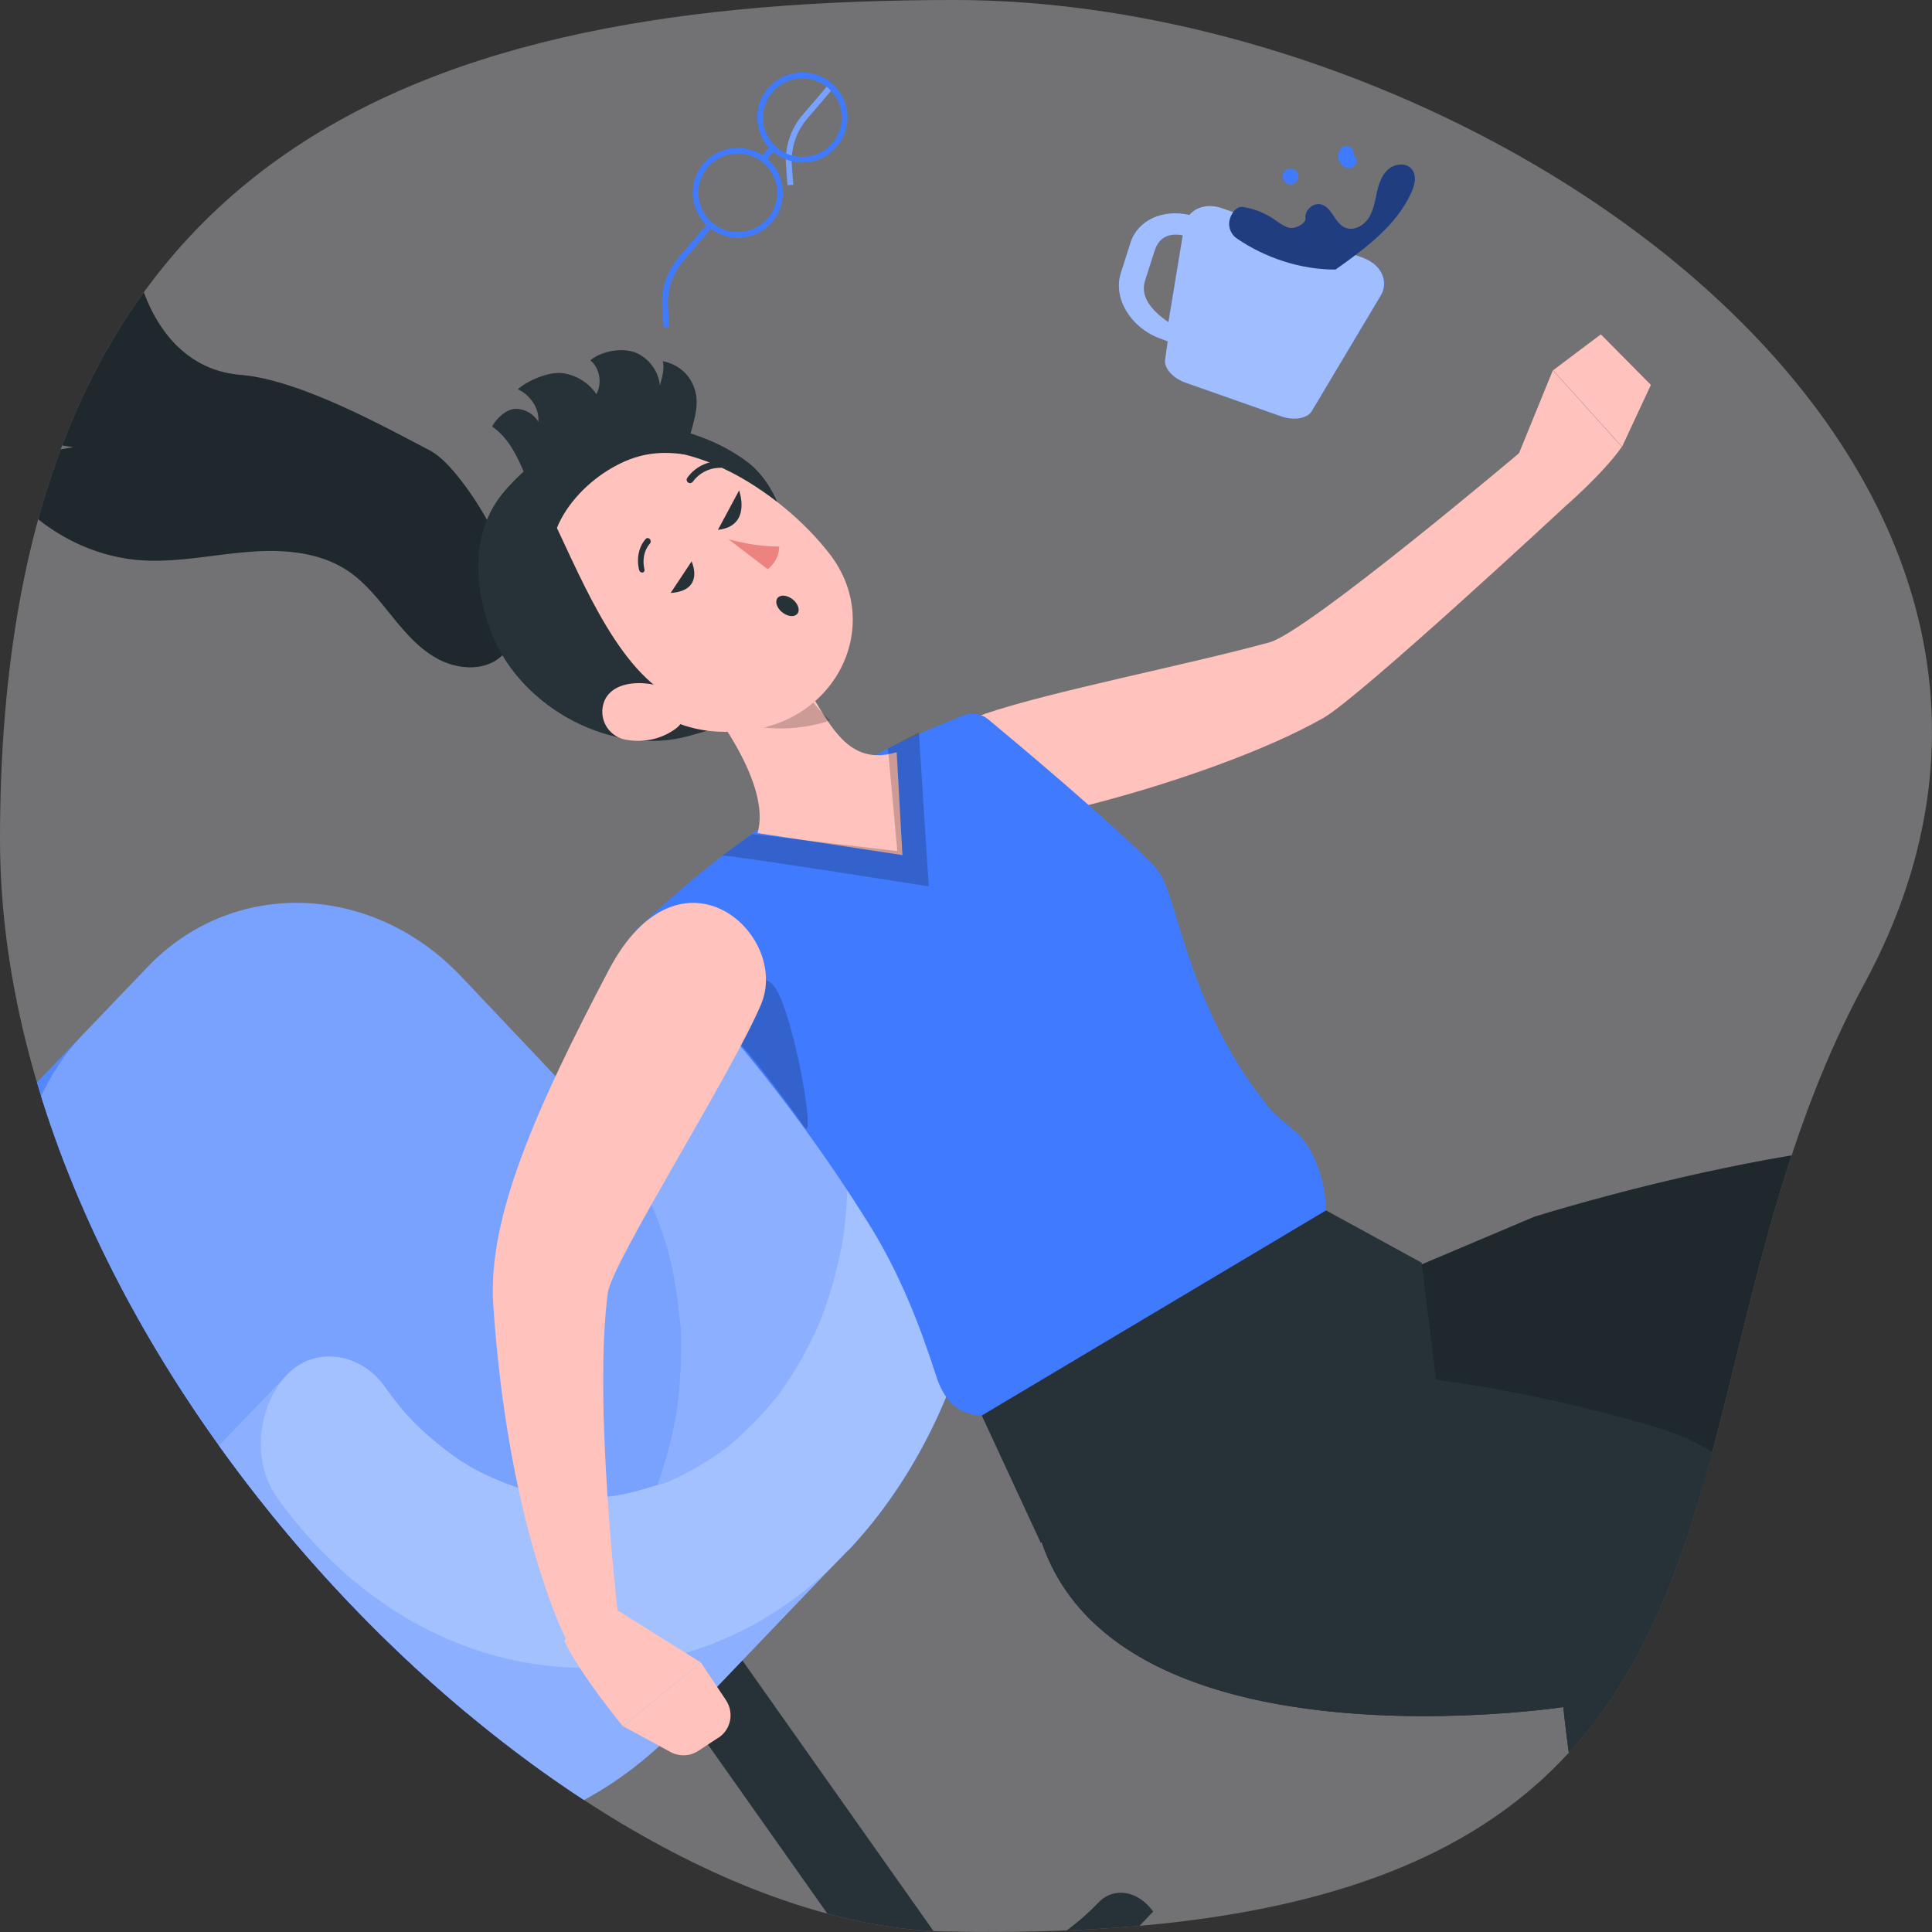 <svg xmlns="http://www.w3.org/2000/svg" xmlns:xlink="http://www.w3.org/1999/xlink" xml:space="preserve" width="320" height="320"><rect width="100%" height="100%" fill="#333333" stroke="none"/><path fill="#727274" d="M308.78 162.97c-39.52 72.99-4.58 159.47-150.69 156.97C94.36 319.95 0 227.33 0 138.98 0 23.5 70.78 0 158.1 0c87.31 0 197.67 76.2 150.68 162.97z"/><defs><path id="a" d="M308.78 162.97c-39.52 72.99-4.58 159.47-150.69 156.97C94.36 319.95 0 227.33 0 138.98 0 23.5 70.78 0 158.1 0c87.31 0 197.67 76.2 150.68 162.97z"/></defs><clipPath id="b"><use xlink:href="#a" overflow="visible"/></clipPath><path fill="#263238" d="m160.67 326.46-1.24.2-36.92-52.28c-.99-1.4-2.63-1.67-3.65-.6l-5.23 5.47c-1.02 1.07-1.05 3.07-.06 4.48L150.49 336l-.35 1.46c-2.23 9.45-6.53 17.67-12.44 23.87-2.54 2.65-2.6 7.62-.13 11.12L191 316.62c-2.47-3.48-6.51-4.16-9.05-1.51-5.93 6.18-13.26 10.11-21.28 11.37v-.02z" clip-path="url(#b)"/><path fill="#407BFF" d="m81.47 279.48 41.3-43.15-58.56-61.89c-14.78-15.61-37.82-16.32-51.92-1.6l-10.7 11.17c-14.09 14.72-14.12 39.52-.04 55.88L33 276.46l48.47 3v.02z" clip-path="url(#b)"/><path fill="#FFF" d="m81.47 279.48 41.3-43.15-58.56-61.89c-14.78-15.61-37.82-16.32-51.92-1.6l-10.7 11.17c-14.09 14.72-14.12 39.52-.04 55.88L33 276.46l48.47 3v.02z" clip-path="url(#b)" opacity=".1"/><path fill="#407BFF" d="m134.94 223.6-65.45 68.39-55.76-64.8c-14.08-16.36-14.06-41.16.04-55.88l10.7-11.17c14.09-14.73 37.14-14.02 51.92 1.6l58.56 61.89-.01-.03z" clip-path="url(#b)"/><path fill="#FFF" d="m134.94 223.6-65.45 68.39-55.76-64.8c-14.08-16.36-14.06-41.16.04-55.88l10.7-11.17c14.09-14.73 37.14-14.02 51.92 1.6l58.56 61.89-.01-.03z" clip-path="url(#b)" opacity=".3"/><path fill="#407BFF" d="M129.85 160.47c.85 1.22 1.68 2.47 2.47 3.75.5.8 2.34 4.49 1.02 1.69 1.43 3.04 2.8 6.06 3.91 9.29.48 1.4.92 2.84 1.33 4.28-.85-2.95.2 1.03.38 1.94.63 3.13 1.02 6.27 1.33 9.45.04.44.22 2.84.1.99-.12-1.85 0 .53 0 1 0 1.49 0 3-.06 4.49-.07 1.69-.19 3.36-.37 5.03-.07.75-.16 1.49-.26 2.22-.06.39-.58 3.46-.2 1.53.31-1.6-.58 2.59-.7 3.13-.35 1.44-.73 2.88-1.15 4.3-.42 1.42-.9 2.81-1.4 4.21-.15.43-1.01 2.61-.32.92.73-1.81-.48 1.03-.63 1.39a70.266 70.266 0 0 1-4.16 7.71c-.48.78-2.8 4.05-.99 1.65a71.339 71.339 0 0 1-3.45 4.23c-1.94 2.18-4.02 4.14-6.16 5.99-.5.43-1.94 1.26.19-.14-.56.37-1.1.8-1.65 1.19a57.99 57.99 0 0 1-3.81 2.4c-1.14.66-2.31 1.26-3.47 1.81-.58.27-1.2.5-1.77.78-1.55.82 1.85-.51.2-.09-2.58.66-5.1 1.58-7.72 2.03-1.23.21-2.45.3-3.68.48 2.6-.39-.83 0-1.64 0-2.77-.03-5.53-.32-8.28-.85-.61-.12-1.21-.25-1.83-.39 2.76.62-.28-.14-.67-.27-1.34-.43-2.67-.92-3.99-1.49-1.31-.55-2.63-1.17-3.9-1.85-.57-.3-1.12-.64-1.71-.94 2.57 1.37-.22-.18-.61-.46a56.878 56.878 0 0 1-7.1-5.79c-.5-.48-.98-1.01-1.49-1.47 2.26 2.08-.15-.2-.53-.64-1.18-1.4-2.29-2.86-3.37-4.37-4.03-5.6-11.86-6.82-16.5-1.53-4.59 5.24-5.56 14.07-1.26 20.07 18.69 26 48.4 34.78 74.93 22.91 25.5-11.4 43.52-43.57 42.88-76.61-.38-19.41-5.78-37.64-16.14-52.54-3.94-5.68-11.92-6.77-16.5-1.53-4.66 5.33-5.48 13.98-1.26 20.07l-.01.03z" clip-path="url(#b)"/><path fill="#407BFF" d="M140.49 256.81c14.59-15.45 23.72-38.67 23.26-62.35-.38-19.42-5.78-37.64-16.14-52.54-3.94-5.69-11.92-6.77-16.5-1.53l-27.62 28.85c-4.66 5.33-5.48 13.98-1.26 20.07.85 1.23 1.68 2.47 2.47 3.75.44.73 1.96 3.73 1.33 2.36 1.31 2.81 2.57 5.63 3.61 8.62.38 1.1.72 2.2 1.05 3.32-.22-.69.51 2.15.67 2.9.63 3.13 1.02 6.27 1.33 9.45 0 .14.04.44.06.76.01.43.04 1.01.04 1.21 0 1.49 0 2.98-.06 4.49-.07 1.69-.19 3.36-.36 5.03-.07.75-.16 1.49-.26 2.22-.03.21-.21 1.23-.29 1.78-.21.91-.56 2.56-.63 2.88-.35 1.44-.73 2.88-1.15 4.3-.37 1.21-.76 2.38-1.18 3.57-2.12.6-4.21 1.28-6.38 1.65-1.23.21-2.45.3-3.68.48 2.6-.39-.83 0-1.64 0-2.77-.04-5.53-.32-8.28-.85-.25-.05-.5-.11-.76-.16.45.07-1.43-.41-1.74-.5-1.34-.43-2.67-.92-3.99-1.49-1.31-.55-2.63-1.17-3.9-1.85-.57-.3-1.12-.64-1.71-.94 2.57 1.37-.22-.18-.61-.46a56.878 56.878 0 0 1-7.1-5.79c-.5-.48-.98-1.01-1.49-1.48 2.26 2.08-.15-.2-.53-.64-1.18-1.4-2.29-2.86-3.37-4.37-4.03-5.6-11.86-6.82-16.5-1.53l-27.62 28.85c-4.59 5.24-5.56 14.07-1.26 20.07 18.69 26.01 48.4 34.78 74.93 22.91 7.46-3.34 14.3-8.46 20.2-14.87l27.03-28.24.03.07z" clip-path="url(#b)"/><path fill="#FFF" d="M140.49 256.81c14.59-15.45 23.72-38.67 23.26-62.35-.38-19.42-5.78-37.64-16.14-52.54-3.94-5.69-11.92-6.77-16.5-1.53l-27.62 28.85c-4.66 5.33-5.48 13.98-1.26 20.07.85 1.23 1.68 2.47 2.47 3.75.44.73 1.96 3.73 1.33 2.36 1.31 2.81 2.57 5.63 3.61 8.62.38 1.1.72 2.2 1.05 3.32-.22-.69.51 2.15.67 2.9.63 3.13 1.02 6.27 1.33 9.45 0 .14.04.44.06.76.01.43.04 1.01.04 1.21 0 1.49 0 2.98-.06 4.49-.07 1.69-.19 3.36-.36 5.03-.07.75-.16 1.49-.26 2.22-.03.21-.21 1.23-.29 1.78-.21.91-.56 2.56-.63 2.88-.35 1.44-.73 2.88-1.15 4.3-.37 1.21-.76 2.38-1.18 3.57-2.12.6-4.21 1.28-6.38 1.65-1.23.21-2.45.3-3.68.48 2.6-.39-.83 0-1.64 0-2.77-.04-5.53-.32-8.28-.85-.25-.05-.5-.11-.76-.16.45.07-1.43-.41-1.74-.5-1.34-.43-2.67-.92-3.99-1.49-1.31-.55-2.63-1.17-3.9-1.85-.57-.3-1.12-.64-1.71-.94 2.57 1.37-.22-.18-.61-.46a56.878 56.878 0 0 1-7.1-5.79c-.5-.48-.98-1.01-1.49-1.48 2.26 2.08-.15-.2-.53-.64-1.18-1.4-2.29-2.86-3.37-4.37-4.03-5.6-11.86-6.82-16.5-1.53l-27.62 28.85c-4.59 5.24-5.56 14.07-1.26 20.07 18.69 26.01 48.4 34.78 74.93 22.91 7.46-3.34 14.3-8.46 20.2-14.87l27.03-28.24.03.07z" clip-path="url(#b)" opacity=".4"/><path fill="#FFF" d="M129.85 160.47c.85 1.22 1.68 2.47 2.47 3.75.5.8 2.34 4.49 1.02 1.69 1.43 3.04 2.8 6.06 3.91 9.29.48 1.4.92 2.84 1.33 4.28-.85-2.95.2 1.03.38 1.94.63 3.13 1.02 6.27 1.33 9.45.04.44.22 2.84.1.99-.12-1.85 0 .53 0 1 0 1.49 0 3-.06 4.49-.07 1.69-.19 3.36-.37 5.03-.07.75-.16 1.49-.26 2.22-.06.39-.58 3.46-.2 1.53.31-1.6-.58 2.59-.7 3.13-.35 1.44-.73 2.88-1.15 4.3-.42 1.42-.9 2.81-1.4 4.21-.15.43-1.01 2.61-.32.92.73-1.81-.48 1.03-.63 1.39a70.266 70.266 0 0 1-4.16 7.71c-.48.78-2.8 4.05-.99 1.65a71.339 71.339 0 0 1-3.45 4.23c-1.94 2.18-4.02 4.14-6.16 5.99-.5.43-1.94 1.26.19-.14-.56.37-1.1.8-1.65 1.19a57.99 57.99 0 0 1-3.81 2.4c-1.14.66-2.31 1.26-3.47 1.81-.58.27-1.2.5-1.77.78-1.55.82 1.85-.51.2-.09-2.58.66-5.1 1.58-7.72 2.03-1.23.21-2.45.3-3.68.48 2.6-.39-.83 0-1.64 0-2.77-.03-5.53-.32-8.28-.85-.61-.12-1.21-.25-1.83-.39 2.76.62-.28-.14-.67-.27-1.34-.43-2.67-.92-3.99-1.49-1.31-.55-2.63-1.17-3.9-1.85-.57-.3-1.12-.64-1.71-.94 2.57 1.37-.22-.18-.61-.46a56.878 56.878 0 0 1-7.1-5.79c-.5-.48-.98-1.01-1.49-1.47 2.26 2.08-.15-.2-.53-.64-1.18-1.4-2.29-2.86-3.37-4.37-4.03-5.6-11.86-6.82-16.5-1.53-4.59 5.24-5.56 14.07-1.26 20.07 18.69 26 48.4 34.78 74.93 22.91 25.5-11.4 43.52-43.57 42.88-76.61-.38-19.41-5.78-37.64-16.14-52.54-3.94-5.68-11.92-6.77-16.5-1.53-4.66 5.33-5.48 13.98-1.26 20.07l-.01.03z" clip-path="url(#b)" opacity=".2"/><path fill="#263238" d="m429.67 273.83-12.5 15.13s-75.72-41.36-88.7-62.17c-29.98 16.08-106.7 50.77-124.73-3.94l50.39-21.32s56.71-17.88 82.55-11.06c1.15.3 2.25.68 3.29 1.08 1.89 1.08 3.9 2.39 6.05 3.92 25.29 17.78 67.07 62.95 83.64 78.34l.01.02z" clip-path="url(#b)"/><path d="m429.67 273.83-12.5 15.13s-75.72-41.36-88.7-62.17c-29.98 16.08-106.7 50.77-124.73-3.94l50.39-21.32s56.71-17.88 82.55-11.06c1.15.3 2.25.68 3.29 1.08 1.89 1.08 3.9 2.39 6.05 3.92 25.29 17.78 67.07 62.95 83.64 78.34l.01.02z" clip-path="url(#b)" opacity=".2"/><path fill="#263238" d="M172.57 227.83c8.7.04 48.03-7.12 101.03 8.37 25.67 7.5 26.9 28.2 29.34 79.12 1.49 31.27 4.77 77.02 4.77 77.02l-18.82 3.28s-24.51-61.05-29.96-112.88c0 0-103.81 15.79-86.39-54.92h.03z" clip-path="url(#b)"/><path fill="#263238" d="M302.94 315.32c-2.44-50.92-3.67-71.62-29.34-79.12a249.1 249.1 0 0 0-35.74-7.67l-2.39-19.39-15.85-8.67c-24.8 1.74-59.39 28.84-59.39 28.84l12.14 26.21c.06-.02.12-.03.19-.05 13.06 38.42 86.37 27.28 86.37 27.28 5.45 51.83 29.96 112.88 29.96 112.88l18.82-3.28c.01 0-3.28-45.75-4.77-77.03zM71.52 74.78c-7.21-3.73-21.64-11.87-31.7-12.69C19.26 60.4 18.35 26.3 26.75 24.78c-5.54.47-10.78 3.64-13.73 8.33S6.38 46.28 8.35 51.45c-5.66-3.64-5.47-16.51-2.82-24.22-6.92 5.83-18.37 13.86-13.26 30.62 2.65 8.65 10.86 15.3 19.88 16.19-5.22 1.19-10.84.59-15.7-1.67C.44 83.62 11.51 91.99 23.42 92.8c5.79.38 11.56-.87 17.35-1.36 5.79-.51 11.99-.13 16.82 3.09 2.93 1.95 5.13 4.81 7.34 7.54 2.21 2.73 4.58 5.49 7.7 7.12s7.26 1.99 10.04-.19c9.5-7.39-5.58-31.3-11.18-34.2l.03-.02z" clip-path="url(#b)"/><path d="M71.52 74.78c-7.21-3.73-21.64-11.87-31.7-12.69C19.26 60.4 18.35 26.3 26.75 24.78c-5.54.47-10.78 3.64-13.73 8.33S6.38 46.28 8.35 51.45c-5.66-3.64-5.47-16.51-2.82-24.22-6.92 5.83-18.37 13.86-13.26 30.62 2.65 8.65 10.86 15.3 19.88 16.19-5.22 1.19-10.84.59-15.7-1.67C.44 83.62 11.51 91.99 23.42 92.8c5.79.38 11.56-.87 17.35-1.36 5.79-.51 11.99-.13 16.82 3.09 2.93 1.95 5.13 4.81 7.34 7.54 2.21 2.73 4.58 5.49 7.7 7.12s7.26 1.99 10.04-.19c9.5-7.39-5.58-31.3-11.18-34.2l.03-.02z" clip-path="url(#b)" opacity=".2"/><path fill="#FFC2BC" d="M250.98 76.63c1-.21 8.25 7.25 8.25 7.25s6.26-5.4 9.4-9.87L257.2 61.33l-6.24 15.3h.02z" clip-path="url(#b)"/><path fill="#FFC2BC" d="M163.11 118.24c11.03-3.75 33.29-8.05 47.14-11.84 6.39-1.76 42.01-31.89 42.01-31.89l6.98 9.37s-33.95 31.55-40.04 35.03c-18.44 10.49-56.9 20.09-61.87 17.54-7.4-3.81-2.74-15.3 5.75-18.2h.03z" clip-path="url(#b)"/><path fill="#407BFF" d="M190.67 142.89c.68.66 1.23 1.4 1.7 2.22 2.99 5.23 4.92 23.01 18.42 39.05 0 0 0 .02.02.04l3.86 3.33c3.18 2.75 4.99 8.75 4.96 12.95l-57.01 33.97c-4.2-.19-6.3-2.63-7.6-6.67-2.74-8.54-6.07-16.89-10.78-24.52-7.81-12.63-20.71-30.94-38.95-48.99v-.13c6-5.78 12.43-11.14 19.22-16.02 7.17-5.25 14.7-9.98 22.53-14.15 4.99-2.44 9.89-4.43 12.6-5.49 1.36-.53 2.89-.28 4.01.64 5.08 4.21 19.63 16.43 27.02 23.77z" clip-path="url(#b)"/><path fill="#FFC2BC" d="M112.65 110.76c5.77 6.57 15.13 19.26 12.82 27.23l24 3.64-.95-17.04c-9.38 2.8-11.71-6.84-17.35-14.54l-18.52.71z" clip-path="url(#b)"/><path d="M124.94 97.01c2.21 6.65 6.68 17.33 12.62 22.29-4.86 1.74-13.28 2.2-16.46-1a57.525 57.525 0 0 1-4.88-7.58l8.72-13.71z" clip-path="url(#b)" opacity=".2"/><path fill="#263238" d="M81.64 105.42c4.99 11.99 19.9 19.94 32.42 16.49 6.98-1.91 9.27-2.9 12.77-9.22 3.52-6.31 4.71-13.77 4.01-20.96-.51-5.09-2.06-10.28-5.6-13.94-4.14-4.3-24.55-15.81-41.48 3.33-6.49 7.33-4.92 17.54-2.12 24.3z" clip-path="url(#b)"/><path fill="#FFC2BC" d="M96.57 109.96c11.69 8.33 16.44 12.1 26.71 11.1 15.42-1.48 23.1-17.63 14.17-29.26-8.06-10.49-25.8-22.31-39.06-15.02-9.48 5.19-12.98 17.06-7.79 26.55 1.44 2.65 3.5 4.94 5.98 6.65l-.01-.02z" clip-path="url(#b)"/><path fill="#263238" d="M113.42 75.27c.61-2.92 2.42-6.97 1.87-9.9-.55-2.92-2.59-4.96-5.52-5.55.34 1.23-.13 2.8-.47 4.03-.21-2.37-1.85-4.56-4.05-5.45-2.21-.89-5.64-.25-7.47 1.27 1.57 1.33 1.99 3.79 1 5.62-1.25-1.89-3.35-3.18-5.58-3.48-2.25-.3-5.73 1.17-7.43 2.65 2.02.95 3.61 3.18 3.39 5.4-.76-1.31-2.25-2.16-3.78-2.14-1.51.02-3.16 1.59-3.88 2.92 5.56 3.81 5.66 12.37 10.71 16.87 1.68-4.17 5.3-7.82 9.23-10.06 3.92-2.24 7.5-2.84 11.98-2.18z" clip-path="url(#b)"/><path fill="#263238" d="M89.59 81.99c5.18 9.98 10.71 25.77 19.86 32.34-3.44-1.65-8.15.66-8.93 4.39-7.15-3.52-13.15-9.9-15.32-17.57-1.17-4.1 2.59-15.31 4.39-19.16z" clip-path="url(#b)"/><path fill="#FFC2BC" d="M104 122.57c2.74.44 5.56-.19 7.81-1.8 2.97-2.16 1.59-5.51-1.63-6.8-2.91-1.19-7.93-1.42-9.8 1.59a4.694 4.694 0 0 0 1.78 6.42c.56.31 1.2.52 1.84.59z" clip-path="url(#b)"/><path fill="#263238" d="M129.56 101.42c.91.72 2.01.83 2.5.25.49-.57.15-1.67-.76-2.39-.91-.72-2.01-.83-2.5-.25-.49.57-.15 1.67.76 2.39zM118.91 87.76l3.51-6.53s2.16 5.9-3.51 6.53z" clip-path="url(#b)"/><path fill="#EC837E" d="M120.65 89.3c2.74.78 5.58 1.21 8.42 1.23a4.934 4.934 0 0 1-1.91 3.75l-6.51-4.98z" clip-path="url(#b)"/><path fill="#263238" d="M106.61 94.74c.13-.11.17-.28.13-.47-.38-1.59-.02-3.18.91-4.24.17-.17.17-.49 0-.72-.19-.21-.49-.25-.66-.08-1.17 1.27-1.59 3.2-1.14 5.13.06.28.3.49.55.47.09 0 .17-.04.23-.08h-.02zM119.59 77.41c.17-.11.28-.3.28-.49 0-.32-.25-.57-.57-.55-2.16-.02-4.2 1-5.47 2.78-.17.25-.11.59.13.76 0 0 .02 0 .04.02.25.17.62.08.79-.19a5.58 5.58 0 0 1 4.52-2.25c.09.01.18-.02.28-.08zM111.08 98.21l3.47-5.22s2.27 4.84-3.47 5.22z" clip-path="url(#b)"/><path d="M119.59 170.3c1.25-.64 11.5 13.22 13.64 16.36 2.12 3.12-2.12-20.93-5.39-23.73-5.3-4.51-8.25 7.37-8.25 7.37zM124.51 138.16s-5.22 3.81-4.88 3.56c.34-.25 34.2 5.09 34.2 5.09l-1.63-25.47-5.13 2.63 1.55 16.99-24.1-2.82v.02z" clip-path="url(#b)" opacity=".2"/><path fill="#FFC2BC" d="m99.54 265 16.51 10.34-12.9 10.57s-7.3-8.88-9.7-14.2l6.07-6.72h.02zM118.98 287.82l-3.33 2.18c-1.38.91-3.14.97-4.58.19l-7.89-4.28 12.9-10.57 4.18 6.29c1.36 2.05.81 4.83-1.25 6.19h-.03z" clip-path="url(#b)"/><path fill="#FFC2BC" d="M93.54 271.04s-9.42-18.62-11.84-54.94c-.98-14.49 7.21-32.76 19.12-55.41 11.82-22.48 30.23-5.91 25.2 5.76-5.07 11.8-24.69 42.68-25.35 47.7-2.4 18.31 1.65 52.87 1.65 52.87-6.91 8.43-8.78 4.02-8.78 4.02zM257.24 61.33l7.91-5.95 8.29 8.37L268.66 74l-11.42-12.67z" clip-path="url(#b)"/><path fill="#407BFF" d="m137.5 13.7-4.52 5.28c-2.04 2.37-3.03 5.4-2.78 8.52l.23 3.16.96-.06-.23-3.16c-.21-2.86.7-5.64 2.57-7.82l4.52-5.28-.72-.61-.03-.03z" clip-path="url(#b)"/><path fill="#FFF" d="m137.5 13.7-4.52 5.28c-2.04 2.37-3.03 5.4-2.78 8.52l.23 3.16.96-.06-.23-3.16c-.21-2.86.7-5.64 2.57-7.82l4.52-5.28-.72-.61-.03-.03z" clip-path="url(#b)" opacity=".3"/><path fill="#407BFF" d="M117.72 37.87c3.12 2.35 7.57 1.93 10.16-1.08 2.63-3.05 2.31-7.63-.64-10.34 0-.57.42-1.06 1-1.17 3.12 2.5 7.7 2.1 10.33-.95 2.69-3.14 2.31-7.86-.81-10.53-3.14-2.69-7.87-2.31-10.54.81-2.5 2.9-2.33 7.18.23 9.94-.51.25-.89.72-1.06 1.25-3.1-2.12-7.36-1.63-9.86 1.27-2.59 3.01-2.31 7.46.47 10.19m0 0-4.52 5.28c-2.04 2.37-3.03 5.4-2.78 8.52l.23 3.16.95-.06-.23-3.16c-.21-2.86.7-5.64 2.57-7.82l4.52-5.28-.72-.61-.02-.03zm11.65-12.84c-2.74-2.33-3.06-6.46-.7-9.17 2.33-2.73 6.47-3.05 9.19-.7 2.74 2.33 3.05 6.46.7 9.18-2.34 2.72-6.47 3.04-9.19.69zm-10.69 12.46c-2.74-2.33-3.06-6.46-.7-9.18 2.33-2.73 6.47-3.05 9.19-.7 2.74 2.33 3.06 6.46.7 9.17-2.33 2.73-6.47 3.05-9.21.7h.02zM225.77 42.71l-23.36-8.21c-2.21-.77-4.28-.25-5.4 1.1-4.36-1.02-8.57.84-9.75 4.56l-1.61 5.03c-1.32 4.12 1.53 8.96 6.37 10.81l1.41.54-.44 3.03c-.21 1.4 1.33 3.09 3.38 3.82l15.85 5.58c2.07.73 4.31.37 5.05-.85l11.46-19.17c1.39-2.3.11-5.16-2.96-6.24zm-36.19 3.98 1.61-5.03c.55-1.66 1.68-3.22 4.71-2.67l-2.39 14.38c-2.5-1.72-4.64-3.92-3.93-6.68z" clip-path="url(#b)"/><path fill="#FFF" d="m225.78 42.7-23.36-8.21c-2.23-.77-4.31-.25-5.42 1.12-4.35-1.03-8.54.83-9.75 4.56l-1.6 5.04c-1.33 4.1 1.53 8.96 6.35 10.8l1.4.53-.42 3.04c-.21 1.4 1.31 3.08 3.37 3.8l15.86 5.58c2.09.74 4.31.37 5.05-.85l11.44-19.18c1.38-2.3.07-5.15-2.95-6.22l.03-.01zm-36.19 3.98 1.61-5.03c.53-1.67 1.66-3.23 4.7-2.68l-2.37 14.39c-2.49-1.72-4.64-3.92-3.94-6.68z" clip-path="url(#b)" opacity=".5"/><path fill="#407BFF" d="M204.83 39.47c-.93-.64-1.43-1.86-1.18-2.97.24-1.1 1.11-2.39 2.22-2.22 1.81.27 3.54.96 5.06 1.97.81.55 1.58 1.19 2.53 1.46.93.26 2.41-.44 2.79-1.34-.33-1.42 1.2-2.89 2.59-2.51 1.79.5 2.22 3.07 3.93 3.83 1.35.61 2.98-.23 3.85-1.46.83-1.23 1.09-2.76 1.4-4.2.31-1.44.77-2.97 1.88-3.96 1.11-.99 3.05-1.19 3.97-.01.83 1.06.45 2.61-.11 3.84-2.49 5.51-7.64 9.25-12.55 12.74-5.76.03-11.66-1.93-16.38-5.17z" clip-path="url(#b)"/><path d="M204.83 39.47c-.93-.64-1.43-1.86-1.18-2.97.24-1.1 1.11-2.39 2.22-2.22 1.81.27 3.54.96 5.06 1.97.81.55 1.58 1.19 2.53 1.46.93.26 2.41-.44 2.79-1.34-.33-1.42 1.2-2.89 2.59-2.51 1.79.5 2.22 3.07 3.93 3.83 1.35.61 2.98-.23 3.85-1.46.83-1.23 1.09-2.76 1.4-4.2.31-1.44.77-2.97 1.88-3.96 1.11-.99 3.05-1.19 3.97-.01.83 1.06.45 2.61-.11 3.84-2.49 5.51-7.64 9.25-12.55 12.74-5.76.03-11.66-1.93-16.38-5.17z" clip-path="url(#b)" opacity=".5"/><path fill="#407BFF" d="M224.25 25.76c.52.33.59 1.15.18 1.61-.39.48-1.12.56-1.69.3-.56-.27-.92-.83-1.04-1.43-.16-.76.13-1.66.84-1.99.7-.34 1.72.24 1.61 1l.07.51h.03zM214.99 28.74c.3.81-.42 1.84-1.29 1.83-.86-.03-1.53-1.09-1.17-1.89.36-.8 1.61-1 2.19-.35l.26.43.01-.02z" clip-path="url(#b)"/></svg>